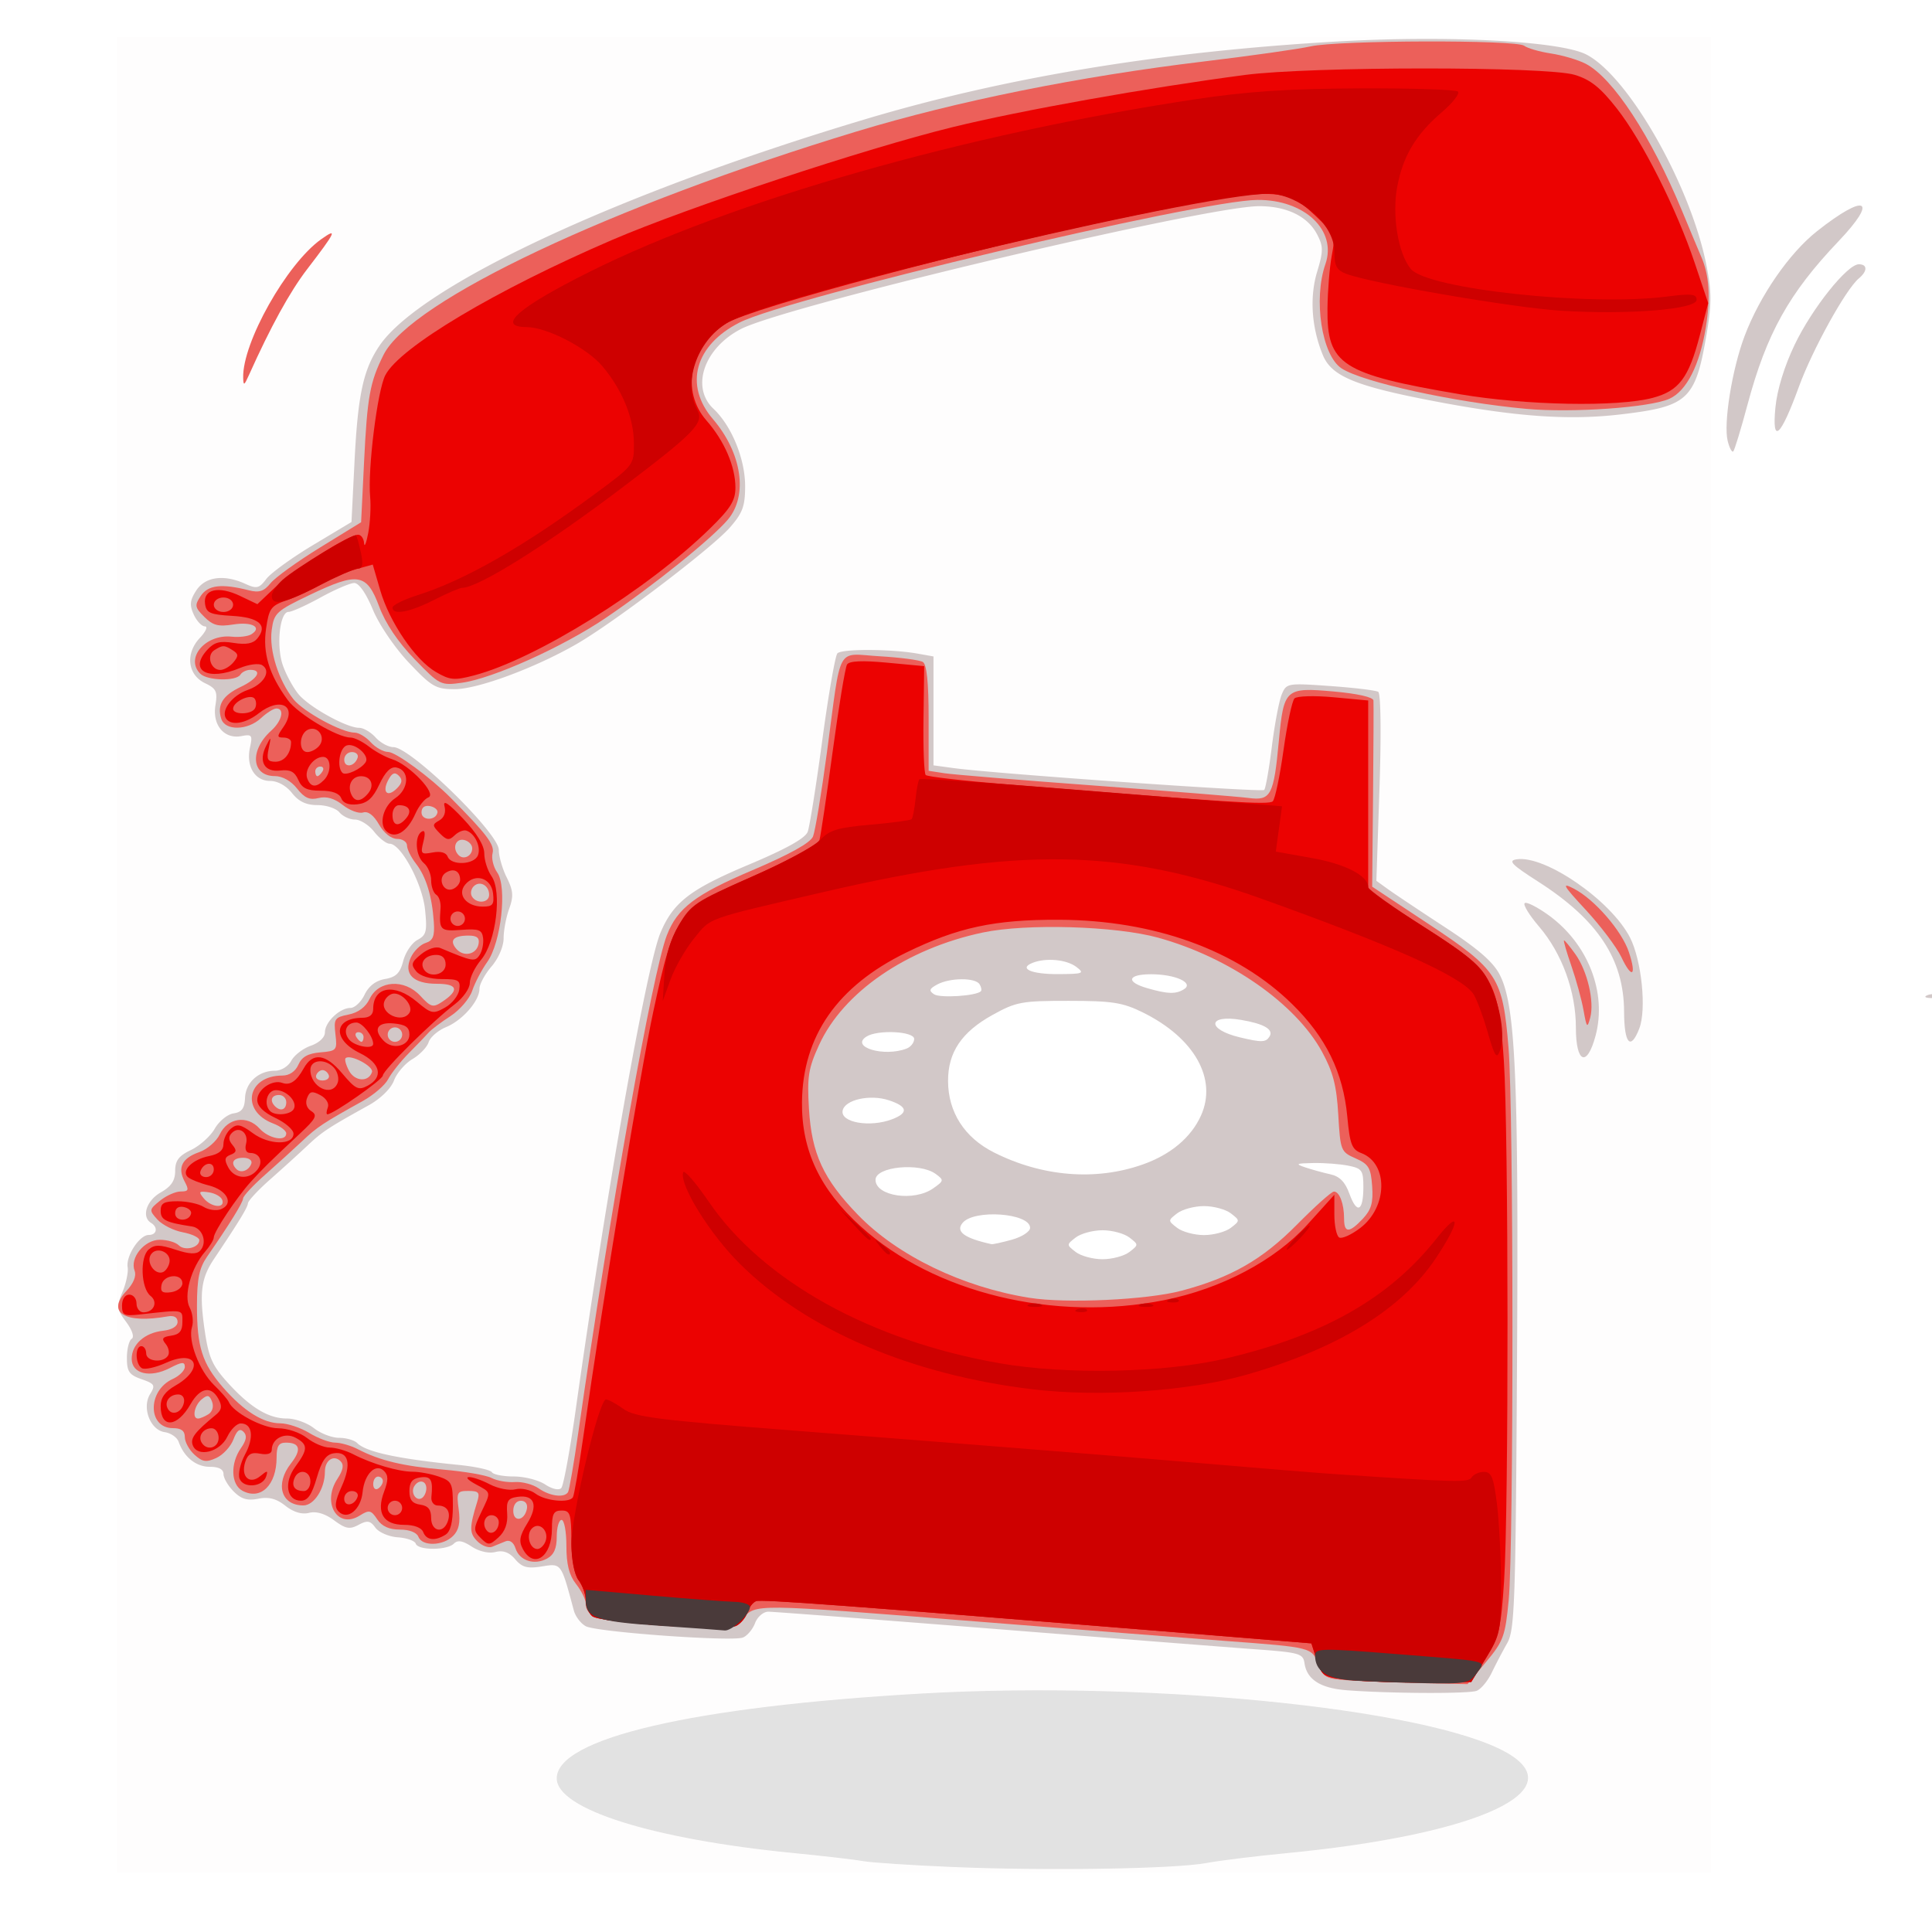 <svg xmlns="http://www.w3.org/2000/svg" viewBox="0 0 400 400"><defs><filter id="a" height="1.309" width="1.057" color-interpolation-filters="sRGB" y="-.154" x="-.028"><feGaussianBlur stdDeviation="2.381"/></filter></defs><path d="M24.268 197.71v-190h330v380h-330v-190z" fill="#fefdfd"/><path d="M278.78 349.94c-5.406-.416-8.22-2.23-8.701-5.61-.28-1.964-1.11-2.204-9.806-2.837-5.225-.38-29.714-2.292-54.42-4.25-24.705-1.957-45.753-3.558-46.774-3.558-1.03 0-2.255 1.05-2.754 2.363-.495 1.3-1.628 2.644-2.52 2.986-2.301.883-30.251-1.129-32.515-2.34-1.035-.554-2.153-2.02-2.484-3.258-2.657-9.923-2.548-9.772-6.6-9.124-3.033.485-4.101.199-5.541-1.483-1.24-1.449-2.489-1.907-4.095-1.504-1.374.345-3.366-.11-4.91-1.123-1.882-1.232-2.903-1.401-3.694-.61-1.414 1.414-7.417 1.42-7.887.009-.2-.597-1.87-1.189-3.713-1.317s-3.93-1.025-4.64-1.994c-1.07-1.464-1.663-1.563-3.49-.585-1.84.985-2.675.83-5.072-.942-1.863-1.378-3.676-1.919-5.173-1.543-1.5.376-3.215-.139-4.912-1.473-1.885-1.483-3.438-1.886-5.603-1.453-2.249.45-3.518.075-5.099-1.505-1.157-1.157-2.104-2.78-2.104-3.604 0-.982-.983-1.5-2.845-1.5-2.835 0-5.32-1.995-6.442-5.173-.325-.92-1.621-1.82-2.881-2-3.004-.43-4.774-5.088-3.008-7.916 1.113-1.782.925-2.103-1.79-3.05-2.562-.893-3.034-1.576-3.034-4.4 0-1.839.446-3.619.99-3.955.586-.362.117-1.796-1.144-3.502-1.95-2.637-2.017-3.176-.761-6.196.756-1.82 1.238-4.124 1.071-5.122-.39-2.335 2.452-6.686 4.367-6.686 1.68 0 1.98-1.572.477-2.5-2.028-1.254-.964-4.614 1.994-6.297 2.189-1.245 2.995-2.447 3-4.47.005-2.137.75-3.12 3.283-4.328 1.803-.86 4.01-2.84 4.907-4.402.896-1.562 2.647-2.99 3.89-3.172 1.707-.25 2.29-1.032 2.381-3.19.136-3.217 2.8-5.641 6.201-5.641 1.28 0 2.76-.91 3.387-2.08.612-1.143 2.427-2.537 4.035-3.097 1.726-.602 2.922-1.734 2.922-2.766 0-2.125 3.058-5.057 5.274-5.057.89 0 2.208-1.234 2.931-2.742.86-1.795 2.325-2.918 4.241-3.25 2.281-.396 3.112-1.22 3.763-3.735.46-1.775 1.784-3.734 2.943-4.355 1.846-.988 2.04-1.765 1.574-6.285-.556-5.385-4.991-13.633-7.33-13.633-.688 0-2.136-1.125-3.217-2.5s-2.86-2.5-3.95-2.5-2.544-.675-3.229-1.5c-.684-.825-2.732-1.5-4.55-1.5-2.334 0-3.882-.734-5.271-2.5-1.187-1.508-2.986-2.5-4.538-2.5-3.168 0-5.005-3.064-4.156-6.93.56-2.549.393-2.77-1.776-2.355-3.553.68-6.043-2.268-5.378-6.366.463-2.853.17-3.478-2.147-4.584-3.624-1.729-4.134-6.125-1.086-9.37 1.238-1.317 1.713-2.395 1.055-2.395-.658 0-1.7-1.107-2.316-2.46-.897-1.968-.789-2.964.544-5 1.865-2.845 5.737-3.355 10.164-1.337 2.329 1.06 2.838.94 4.316-1.019.921-1.221 5.267-4.374 9.657-7.007l7.982-4.786.624-12.446c.698-13.895 1.805-19.06 5.147-24.02C86.941 59.15 128 39.99 179.034 24.718c29.193-8.736 61.529-14.063 97.954-16.134 22.838-1.299 45.976-.089 51.423 2.69 8.706 4.44 21.579 27.003 24.879 43.607 1.076 5.415 1.094 8.067.093 13.993-2.354 13.939-3.769 15.277-17.905 16.93-10.754 1.258-21.818.465-38.702-2.775-16.256-3.119-21.111-5.143-22.911-9.553-2.33-5.709-2.752-11.933-1.167-17.2 1.294-4.298 1.295-5.236.008-7.725-1.94-3.75-6.272-5.865-12.015-5.865-11.079 0-97.915 20.587-107.3 25.438-7.623 3.941-10.41 12.062-5.67 16.515 3.742 3.515 6.55 10.376 6.55 16.002 0 4.158-.519 5.567-3.157 8.571-3.8 4.33-24.17 19.802-31.843 24.19-8.665 4.955-20.384 9.284-25.13 9.284-3.909 0-4.764-.494-9.48-5.482-2.939-3.108-6.174-7.871-7.471-11-1.407-3.394-2.89-5.51-3.853-5.5-.862.01-4 1.36-6.976 3s-5.955 2.982-6.622 2.982c-1.82 0-2.577 7.014-1.188 11.03.67 1.94 2.131 4.64 3.246 6 2.18 2.66 9.963 6.978 12.569 6.974.877-.002 2.41.897 3.405 1.997.995 1.1 2.652 2 3.682 2 3.553 0 21.818 17.806 21.818 21.27 0 1.333.74 3.909 1.647 5.725 1.346 2.7 1.438 3.88.5 6.475-.631 1.745-1.148 4.49-1.149 6.101 0 1.68-1.066 4.168-2.5 5.835-1.374 1.598-2.499 3.675-2.499 4.615 0 2.516-3.499 6.529-6.932 7.951-1.65.684-3.268 2.086-3.595 3.115-.327 1.03-1.837 2.606-3.356 3.503-1.519.898-3.239 2.896-3.822 4.44-.626 1.66-2.781 3.764-5.263 5.14-8.383 4.648-9.583 5.439-12.682 8.36-1.733 1.634-5.192 4.77-7.686 6.97-2.494 2.2-4.564 4.426-4.6 4.946-.057.847-1.83 3.754-7.049 11.554-2.611 3.904-3.02 6.904-1.962 14.371.831 5.858 1.55 7.557 4.663 11.027 4.713 5.253 8.546 7.602 12.401 7.602 1.688 0 4.212.9 5.61 2s3.743 2 5.208 2 3.15.485 3.743 1.078c1.863 1.863 8.394 3.269 21.088 4.538 3.447.345 6.51 1.023 6.81 1.506.298.483 2.332.878 4.519.878s5.108.742 6.492 1.649c1.463.959 2.865 1.272 3.35.75.457-.494 1.814-7.874 3.014-16.399 6.236-44.315 14.646-91.655 17.497-98.5 2.64-6.34 6.114-9.041 18.13-14.095 7.956-3.347 11.89-5.54 12.387-6.905.4-1.1 1.759-9.65 3.02-19 1.262-9.35 2.666-17.412 3.12-17.915.869-.963 11.115-.927 16.645.059l3.25.58v22.549l4.25.575c8.5 1.149 63.704 5.032 64.218 4.517.291-.29 1.003-4.317 1.58-8.947.58-4.63 1.5-9.496 2.047-10.814.977-2.35 1.168-2.384 10.038-1.755 4.974.353 9.45.894 9.948 1.202.525.324.634 8.641.259 19.843l-.646 19.283 2.403 1.732c1.322.953 6.657 4.513 11.856 7.912 6.883 4.5 9.959 7.182 11.314 9.865 3.23 6.394 3.883 21.029 3.55 79.514-.287 50.5-.48 56.086-2.031 58.8a115.988 115.988 0 00-3.213 6.13c-.824 1.72-2.227 3.408-3.118 3.75-1.661.637-18.038.562-26.948-.124zM408.27 310.71c0-.55-.45-1-1-1s-1 .45-1 1 .45 1 1 1 1-.45 1-1z" fill="#d2c8c8"/><path d="M233.83 259.21c1.921-1.485 1.921-1.515 0-3-1.068-.825-3.57-1.5-5.559-1.5s-4.491.675-5.559 1.5c-1.921 1.485-1.921 1.515 0 3 1.068.825 3.57 1.5 5.56 1.5s4.49-.675 5.558-1.5zM209.52 256.66c2.063-.573 3.75-1.674 3.75-2.447 0-3.06-11.587-3.909-13.98-1.024-1.493 1.8.355 3.16 5.98 4.402.275.06 2.188-.358 4.25-.931zM254.83 254.21c1.921-1.485 1.921-1.515 0-3-1.068-.825-3.57-1.5-5.559-1.5s-4.491.675-5.559 1.5c-1.921 1.485-1.921 1.515 0 3 1.068.825 3.57 1.5 5.56 1.5s4.49-.675 5.558-1.5zM282.27 245.78c0-3.474-.28-3.872-3.125-4.441-1.719-.344-4.981-.59-7.25-.546-3.58.068-3.795.189-1.625.912 1.375.459 3.709 1.1 5.186 1.425 1.907.419 3.048 1.59 3.932 4.034 1.55 4.288 2.882 3.648 2.882-1.384zM193.19 246.05c2.26-1.583 2.284-1.719.531-3-3.304-2.416-12.453-1.524-12.453 1.215 0 3.39 7.935 4.578 11.922 1.785zM236.57 241.1c5.807-2.049 10.034-5.595 12.082-10.137 3.419-7.582-1.348-16.058-11.989-21.32-4.235-2.094-6.312-2.421-15.395-2.428-9.743-.007-10.881.203-15.775 2.915-6.407 3.549-9.23 7.75-9.208 13.695.024 6.444 3.397 11.697 9.483 14.767 9.986 5.037 21.074 5.94 30.802 2.507zM184.7 231.73c3.46-1.316 3.228-2.652-.685-3.935-3.91-1.281-9.122-.11-9.557 2.148-.476 2.47 5.64 3.537 10.242 1.787zM187.69 217.1c.87-.334 1.582-1.234 1.582-2 0-1.59-7.551-1.963-9.878-.49-3.426 2.17 3.62 4.285 8.296 2.49zM262.84 214.6c.9-1.457-1.119-2.636-5.894-3.443-6.946-1.174-7.173 1.96-.262 3.612 4.537 1.085 5.396 1.061 6.156-.169z" fill="#fff"/><path d="M401 206.11c-.332-.332-1.195-.368-1.917-.079-.797.32-.56.556.604.604 1.055.044 1.645-.193 1.313-.525z" fill="#d2c8c8"/><path d="M203.08 205.23c.213-.213.091-.868-.271-1.454-.862-1.394-6.108-1.37-8.742.04-1.673.896-1.804 1.286-.685 2.036 1.24.83 8.726.35 9.698-.622zM245.15 204.8c2.084-1.32-1.824-3.092-6.82-3.092-4.88 0-5.327 1.578-.815 2.881 4.258 1.23 5.953 1.276 7.635.21zM222.83 200.18c-2.005-1.517-6.213-1.922-8.971-.863-3.075 1.18-.39 2.394 5.221 2.363 5.222-.03 5.531-.153 3.75-1.5z" fill="#fff"/><path d="M326.27 212.75c0-7.49-2.869-15.356-7.627-20.915-1.986-2.32-3.329-4.5-2.985-4.844.344-.345 2.535.746 4.87 2.423 8.252 5.932 12.224 16.08 9.807 25.059-1.779 6.604-4.065 5.635-4.065-1.723z" fill="#d2c8c8"/><path d="M336.25 209.46c-.038-10.861-5.429-19.016-17.81-26.944-5.518-3.534-6.279-4.328-4.411-4.608 5.885-.882 19.549 8.56 23.449 16.205 2.412 4.729 3.447 14.911 1.914 18.848-1.798 4.62-3.118 3.15-3.142-3.5zM357.7 91.3c-.906-3.611.907-14.869 3.5-21.733 3.151-8.34 9.243-17.156 15-21.706 10.102-7.985 12.817-6.701 4.437 2.098-10.26 10.774-14.895 19.101-18.84 33.846-1.35 5.042-2.674 9.386-2.943 9.655-.269.27-.788-.703-1.154-2.16zM367.58 84.36c.354-3.661 1.847-8.531 3.988-13 3.601-7.517 10.886-16.646 13.285-16.646 1.816 0 1.814 1.424-.003 2.932-2.683 2.227-9.594 14.713-12.394 22.393-3.83 10.506-5.627 12.1-4.876 4.321z" fill="#d2c8c8"/><path d="M197.27 1038.9c-8.525-.358-16.85-.902-18.5-1.21-1.65-.306-8.175-1.064-14.5-1.684-29.215-2.862-49-9.102-49-15.455 0-8.297 28.182-14.85 75.5-17.557 49.377-2.824 109.22 3.603 122.66 13.172 10.89 7.754-9.363 16.256-47.416 19.903-6.185.593-13.496 1.496-16.246 2.007-6.585 1.223-33.092 1.639-52.5.823z" opacity=".5" filter="url(#a)" fill="#8f8e8e" transform="translate(0 -652.36)"/><path d="M279.91 347.94c-5.447-.338-5.936-.573-6.984-3.35-1.334-3.536-1.252-3.515-19.16-4.848-7.7-.574-31.021-2.397-51.825-4.051-46.56-3.703-45.313-3.69-48.277-.492-1.918 2.07-3.006 2.432-6.115 2.04-2.08-.262-8.254-.735-13.72-1.05-9.932-.573-12.562-1.457-12.562-4.221 0-.809-.9-2.614-2-4.013-1.435-1.825-2-4.057-2-7.907 0-2.951-.45-5.366-1-5.366s-1 1.56-1 3.465c0 2.463-.59 3.78-2.038 4.556-2.645 1.416-5.69.412-6.501-2.144-.39-1.229-1.194-1.797-2.051-1.449l-2.781 1.13c-.754.307-2.143-.214-3.086-1.158-1.65-1.649-1.65-2.847-.007-8.15.596-1.922.33-2.25-1.824-2.25-2.345 0-2.486.268-2.01 3.821.37 2.761.047 4.287-1.166 5.5-2.085 2.085-6.402 2.193-7.175.18-.349-.91-1.861-1.5-3.846-1.5-2.231 0-3.722-.68-4.69-2.136-1.269-1.912-1.649-1.992-3.625-.758-4.565 2.851-7.881-2.611-4.613-7.599 1.206-1.841 1.397-2.923.648-3.672-1.412-1.412-3.235-.186-3.235 2.176 0 3.495-2.23 6.988-4.46 6.988-4.621 0-5.92-4.43-2.554-8.71 2.219-2.82 1.86-4.29-1.045-4.29-1.5 0-1.941.698-1.941 3.066 0 5.729-3.28 8.926-7.073 6.896-2.385-1.277-2.54-5.642-.312-8.823 1.156-1.65 1.309-2.614.538-3.386-.772-.771-1.369-.317-2.096 1.597-.56 1.471-2.15 3.19-3.533 3.821-2.087.951-2.858.837-4.52-.667-1.102-.997-2.004-2.644-2.004-3.659 0-1.294-.736-1.845-2.465-1.845-5.257 0-5.3-7.783-.055-10.173 1.386-.631 2.52-1.762 2.52-2.513 0-1.102-.6-1.055-3.108.242-4.104 2.122-7.892 1.2-7.892-1.92 0-2.982 2.684-5.378 6.5-5.802 1.851-.206 3-.908 3-1.834 0-.952-.731-1.37-2-1.145-8.946 1.59-12.805-.773-8.59-5.26 1.479-1.574 2.103-3.117 1.694-4.185-1.026-2.672 2.018-6.41 5.219-6.41 1.527 0 3.286.51 3.91 1.133 1.249 1.25 4.267.502 4.267-1.056 0-.543-1.546-1.276-3.435-1.63-1.889-.355-4.248-1.543-5.241-2.641-1.751-1.935-1.734-2.056.545-3.901 1.294-1.048 3.218-1.905 4.277-1.905 1.638 0 1.759-.309.812-2.078-1.525-2.85-.543-4.822 3.02-6.064 1.651-.576 3.573-2.242 4.27-3.703 1.63-3.417 5.67-4.008 8.209-1.202 1.93 2.134 5.543 2.8 5.543 1.022 0-.563-1.229-1.491-2.73-2.062-6.8-2.585-5.375-9.913 1.927-9.913 1.456 0 2.698-.843 3.316-2.25.71-1.617 1.983-2.334 4.53-2.548 3.408-.287 3.528-.43 3.14-3.753-.372-3.187-.161-3.503 2.713-4.078 2.016-.403 3.557-1.55 4.366-3.247 1.841-3.86 7.196-4.187 10.485-.64 2.203 2.376 2.648 2.497 4.543 1.24 3.604-2.394 3.217-3.724-1.085-3.724-4.952 0-6.97-2.028-5.414-5.443.598-1.31 1.97-2.664 3.05-3.007 1.557-.494 1.912-1.394 1.71-4.337-.367-5.366-1.594-9.374-3.704-12.098-1.016-1.311-1.848-2.999-1.848-3.75 0-.75-.92-1.365-2.046-1.365-1.224 0-2.731-1.199-3.75-2.984-1.101-1.928-2.267-2.806-3.297-2.482-.876.276-2.765-.421-4.198-1.548-1.757-1.382-3.394-1.852-5.025-1.442-1.84.461-2.906-.01-4.446-1.968-1.238-1.574-3.025-2.576-4.596-2.576-4.855 0-5.285-5.334-.76-9.405 2.232-2.007 2.838-4.595 1.077-4.595-.573 0-2.008.9-3.19 2-2.762 2.574-7.426 2.654-8.224.141-.91-2.867.29-4.835 4.033-6.61 3.506-1.665 4.554-3.53 1.981-3.53-.792 0-1.719.45-2.059 1-.863 1.396-6.847 1.251-8.3-.2-3.201-3.202 1.067-8.238 6.499-7.668 1.541.161 3.372-.058 4.068-.489 2.344-1.448.144-2.653-3.717-2.036-3.11.497-4.24.202-6.013-1.57-1.98-1.98-2.047-2.388-.723-4.361 1.508-2.248 4.336-2.574 9.932-1.146 2.139.546 3.134.223 4.5-1.462.965-1.19 5.58-4.517 10.254-7.393l8.5-5.23.611-12.474c.665-13.559 1.209-16.547 4.042-22.204 5.609-11.198 47.272-30.87 97.878-46.214 20.797-6.305 46.07-11.402 71.97-14.513 9.624-1.156 19.565-2.561 22.09-3.123 5.762-1.282 42.618-1.386 44.222-.125.653.513 3.147 1.233 5.542 1.599 2.395.365 5.622 1.32 7.17 2.12 5.656 2.925 13.55 14.977 19.971 30.488 1.708 4.125 3.496 8.4 3.974 9.5 1.646 3.793 1.943 8.35.947 14.536-1.267 7.864-3.984 13.218-7.53 14.833-4.005 1.825-20.148 2.964-29.686 2.094-14.87-1.356-33.845-5.517-38.214-8.38-4.083-2.675-5.88-14.289-3.338-21.58 2.437-6.991-4.32-13.368-14.085-13.295-12.007.09-96.922 20.192-107.19 25.374-9.272 4.681-11.563 12.96-5.537 20.001 6.006 7.016 7.313 15.8 3.097 20.81-3.279 3.896-15.527 13.754-25.32 20.377-8.874 6.002-23.36 12.527-29.76 13.404-4.382.6-4.564.51-9.784-4.88-3.442-3.554-6.027-7.396-7.327-10.892-2.557-6.879-4.386-7.191-14.312-2.446-7.01 3.352-7.462 3.768-7.942 7.3-.566 4.17 1.412 10.46 4.509 14.337 2.071 2.593 9.979 6.907 12.66 6.907.842 0 2.345.9 3.34 2 .996 1.1 2.613 2 3.594 2 1.575 0 8.7 5.218 12.906 9.451 7.497 7.546 9.177 9.765 8.72 11.513-.274 1.049.161 2.848.967 4 2.085 2.976.8 14.484-2.067 18.52-1.166 1.64-2.57 4.325-3.12 5.965s-2.575 3.999-4.5 5.243-3.95 2.77-4.5 3.392c-.55.621-2.401 2.544-4.114 4.273-1.714 1.728-3.641 4.153-4.284 5.39-.643 1.235-2.992 3.26-5.22 4.5-8.273 4.599-9.45 5.377-12.533 8.282-1.733 1.634-5.191 4.77-7.686 6.97-2.494 2.2-4.563 4.426-4.599 4.947-.06.895-2.825 5.367-7.453 12.054-1.612 2.33-2.08 4.564-2.094 10-.021 8.664 1.08 12.134 5.43 17.109 4.25 4.859 8.297 7.39 11.827 7.394 1.499.002 4.199.902 6 2 1.8 1.098 4.206 1.997 5.346 1.997 1.139 0 3.266.617 4.725 1.372 4.572 2.364 9.381 3.512 17.654 4.215 4.4.374 8.9 1.152 10 1.729 1.1.577 3.262.958 4.803.847s3.779.48 4.972 1.317c2.317 1.622 5.31 2.002 6.07.77.255-.413 1.205-5.925 2.112-12.25 6.628-46.234 15.385-95.405 18.355-103.06 2.18-5.619 5.84-8.4 17.693-13.444 7.773-3.308 12.022-5.676 12.562-7 .448-1.1 1.751-8.975 2.895-17.5 3.039-22.65 1.762-20.33 10.9-19.802 4.268.247 8.295.78 8.95 1.185.801.496 1.19 4.287 1.19 11.63v10.897l3.25.502c1.787.277 15.85 1.432 31.25 2.567s29.695 2.287 31.768 2.558c4.592.6 5.184-.518 6.24-11.79 1.016-10.842 1.349-11.144 11.315-10.262 4.958.439 8.214 1.175 8.272 1.87.052.63.014 9.56-.085 19.845l-.18 18.699 11.783 7.8c14.28 9.455 15.239 10.946 16.45 25.572 1.06 12.778 1.085 103.36.033 114.35-.713 7.44-1.1 8.504-4.65 12.75l-3.87 4.631-9.039-.189c-4.971-.104-11.674-.353-14.895-.553zm-170.82-35.56c.191-.987-.319-1.667-1.25-1.667-.928 0-1.573.855-1.573 2.083 0 2.437 2.337 2.093 2.823-.416zm-20.822-4.23c0-1.65-1.58-1.929-2.5-.441-.815 1.32.38 3.192 1.57 2.457.511-.316.93-1.223.93-2.016zm-9-1.5c0-.518-.45-.941-1-.941s-1 .702-1 1.559.45 1.28 1 .941 1-1.042 1-1.559zm-36.104-13.855c.817-.517 1.123-1.594.738-2.597-.534-1.393-.936-1.483-2.146-.479-1.545 1.283-2.05 4.002-.738 3.975.413-.008 1.378-.413 2.146-.899zm201.44-25.56c10.272-2.73 16.754-6.44 23.928-13.699 3.716-3.76 7.155-6.835 7.643-6.835 1.15 0 2.1 2.526 2.1 5.582 0 3.048 1.05 3.058 3.89.036 1.753-1.866 2.17-3.327 1.924-6.75-.273-3.802-.719-4.547-3.442-5.746-3.046-1.342-3.141-1.583-3.573-9.039-.348-6.013-1.067-8.806-3.345-12.99-5.442-9.999-19.204-19.588-33.954-23.658-8.81-2.43-27.306-2.974-36.309-1.066-15.783 3.344-28.878 12.338-33.883 23.269-2.223 4.855-2.494 6.567-2.097 13.22.558 9.332 2.967 14.549 10.14 21.962 8.173 8.444 21.68 14.978 35.517 17.179 7.616 1.211 24.316.434 31.458-1.464zm-198.58-18.78c-.226-.688-1.48-1.406-2.785-1.596-2.073-.302-2.206-.143-1.05 1.25 1.566 1.887 4.428 2.145 3.835.346zm6.016-7.563c.22-.663-.524-1.187-1.688-1.187-2.077 0-2.7 1.05-1.395 2.354.926.927 2.596.295 3.083-1.167zm7.229-12.688c0-.825-.675-1.5-1.5-1.5-1.562 0-1.984 1.183-.833 2.334 1.15 1.15 2.333.728 2.333-.834zm8.808-5.575c-.197-.59-.786-1.075-1.308-1.075s-1.111.484-1.308 1.075c-.197.592.391 1.075 1.308 1.075s1.505-.483 1.308-1.075zm8.94-.668c.397-1.19-4.551-3.787-5.468-2.87-.243.243.075 1.408.706 2.588 1.203 2.247 4.052 2.415 4.762.282zm-1.748-7.257c0-.55-.477-1-1.059-1s-.78.45-.441 1 .817 1 1.059 1c.243 0 .441-.45.441-1zm8-.5c0-.825-.675-1.5-1.5-1.5s-1.5.675-1.5 1.5.675 1.5 1.5 1.5 1.5-.675 1.5-1.5zm15.812-18.76c.243-1.263-.324-1.74-2.072-1.74-3.102 0-4.017.962-2.573 2.702 1.502 1.81 4.22 1.247 4.645-.963zm2.188-10.18c0-1.956-1.938-3.021-3.2-1.76-.564.565-.723 1.515-.354 2.113.98 1.586 3.554 1.33 3.554-.354zm-3.5-9.63c0-.77-.787-1.554-1.75-1.74-1.723-.331-2.436 1.79-1.062 3.165 1.048 1.048 2.812.155 2.812-1.424zm-7.197-7.416c.108-.542-.59-1.138-1.553-1.323-1.094-.211-1.75.28-1.75 1.31 0 1.74 2.956 1.751 3.303.013zm-8.003-7.614c-.82-.82-1.395-.591-2.172.862-1.367 2.555-.191 3.73 1.77 1.77 1.115-1.116 1.221-1.812.402-2.632zm-15.8-.9c.34-.55.141-1-.441-1s-1.059.45-1.059 1 .198 1 .441 1 .72-.45 1.059-1zm7.27-2.812c.219-.653-.316-1.188-1.187-1.188-.87 0-1.583.713-1.583 1.584 0 1.766 2.153 1.458 2.77-.396zm253.82 52.31c-.388-2.2-1.528-6.363-2.532-9.25s-1.683-5.25-1.509-5.25c.174 0 1.23 1.282 2.346 2.85 2.496 3.505 3.967 9.801 3.071 13.15-.602 2.254-.737 2.107-1.375-1.5zm7.82-11.054c-.97-2.044-4.272-6.425-7.336-9.736-4.764-5.146-5.126-5.788-2.497-4.429 4.286 2.215 9.95 8.75 11.404 13.156 1.642 4.976.622 5.631-1.571 1.01zM50.348 78.198c-.193-7.234 9.013-23.584 16.132-28.653 3.501-2.493 3.08-1.592-2.896 6.2-3.588 4.68-7.555 11.9-12.063 21.953-.967 2.158-1.128 2.227-1.174.5z" fill="#ec605a"/><path d="M279.77 347.84c-5.79-.578-6.04-.72-7.128-4.098l-1.129-3.5-27.372-2.232c-68.723-5.604-86.455-6.924-87.583-6.519-.667.24-1.484 1.294-1.818 2.344-.333 1.05-1.362 2.297-2.288 2.77-2.25 1.154-28.134-.579-29.844-1.997-.736-.611-1.339-2.095-1.339-3.298s-.66-3.06-1.468-4.127c-.917-1.213-1.48-4.288-1.5-8.191-.028-5.573-.248-6.25-2.032-6.25-1.649 0-2 .666-2 3.8 0 5.788-3.76 8.386-6.021 4.16-.865-1.616-.675-2.715.91-5.28 2.328-3.767 1.512-6.015-2.002-5.517-1.994.282-2.348.849-2.152 3.446.156 2.066-.441 3.72-1.781 4.933-1.88 1.7-2.128 1.712-3.68.16s-1.548-1.903.032-5.217c2.135-4.477 2.193-4.151-1.056-5.914-3.697-2.005-.972-1.996 2.908.01 1.682.87 4.062 1.329 5.288 1.02 1.234-.309 3.085.088 4.143.888 2.027 1.534 6.979 2.02 7.756.76.255-.412 1.204-5.925 2.11-12.25 4.286-29.953 11.85-75.885 14.561-88.435 4.375-20.246 4.908-20.961 20.911-28.033 7.662-3.386 13.198-6.423 13.472-7.39.256-.903 1.49-9.193 2.743-18.423 1.253-9.23 2.583-17.274 2.957-17.878.46-.746 3.128-.868 8.328-.38l7.65.716-.149 10.966c-.083 6.032.124 11.24.46 11.575.334.335 7.697 1.188 16.36 1.896 46.898 3.83 54.71 4.328 55.5 3.538.473-.474 1.474-5.255 2.224-10.625.75-5.37 1.771-10.171 2.27-10.67.5-.501 4.116-.608 8.082-.24l7.176.668v39.528l11.517 7.342c14.453 9.213 15.432 10.85 16.57 27.72.983 14.564 1.02 92.835.052 107.67-.646 9.882-1.043 11.57-3.762 16l-3.04 4.953-9.42.098c-5.18.054-12.117-.17-15.417-.5zm-166.84-28.7c.833-2.172-1.282-4.214-2.797-2.7-1.28 1.28-.487 4.267 1.133 4.267.584 0 1.333-.705 1.664-1.567zm-9.664-3.992c0-.792-.675-1.44-1.5-1.44-1.506 0-2.056 2.11-.86 3.305.933.934 2.36-.194 2.36-1.865zm137.79-45.973c11.797-2.345 22.9-8.209 29.635-15.65l5.572-6.159v4.112c0 2.26.448 4.388.995 4.725.546.338 2.516-.546 4.376-1.965 5.698-4.346 5.827-13.365.22-15.496-1.966-.747-2.373-1.804-2.91-7.55-.858-9.187-4.428-16.468-11.439-23.325-11.414-11.164-28.547-17.358-48.242-17.44-13.368-.055-20.983 1.582-31.678 6.81-14.234 6.958-21.4 17.253-21.543 30.943-.104 10.015 3.719 18.096 12.183 25.756 15.227 13.78 39.975 19.783 62.83 15.24zm-153.43 48.03c-.354-.921-1.871-1.5-3.934-1.5-4.325 0-5.831-2.47-4.177-6.852.9-2.385.901-3.396.006-4.292-1.724-1.723-4.07.58-4.449 4.368-.363 3.625-3.114 5.87-4.947 4.037-.926-.926-.79-2.09.6-5.174 2.105-4.669 1.478-7.365-1.607-6.907-1.61.24-2.503 1.519-3.534 5.07-1.022 3.519-1.873 4.75-3.283 4.75-2.977 0-3.585-3.767-1.14-7.074 2.629-3.556 2.636-4.57.04-5.96-2.248-1.203-4.937.169-4.937 2.518 0 .769-.911 1.065-2.401.78-1.819-.348-2.571.074-3.1 1.739-.957 3.016.897 4.741 3.122 2.905 1.477-1.22 1.64-1.208 1.214.092-.714 2.18-4.706 2.5-5.496.44-.36-.936.15-3.193 1.132-5.016 1.913-3.551 1.517-6.424-.885-6.424-.812 0-2.067 1.238-2.788 2.75-1.525 3.196-6.161 4.352-7.147 1.781-.561-1.462.388-2.717 4.787-6.33 1.21-.992 1.336-1.756.537-3.25-1.507-2.814-3.81-2.402-5.771 1.033-2.79 4.886-6.204 5.112-6.204.41 0-1.713.929-3.017 2.985-4.19 6.179-3.528 4.561-7.656-1.865-4.758-2.17.979-4.435 1.477-5.033 1.108-1.365-.844-1.435-4.554-.087-4.554.55 0 1 .675 1 1.5 0 1.697 3.54 2.054 4.527.456.355-.574.13-1.664-.499-2.423-.91-1.097-.672-1.446 1.164-1.706 1.708-.242 2.308-.977 2.308-2.827 0-2.67.441-2.59-8.75-1.567-3.35.373-3.75.176-3.75-1.841 0-1.341.61-2.259 1.5-2.259.825 0 1.5.825 1.5 1.834s.649 1.833 1.441 1.833c2.146 0 3.068-2.145 1.462-3.402-1.996-1.563-2.24-8.073-.36-9.633 1.228-1.02 2.294-1.01 5.52.055 2.825.933 4.31 1.008 5.061.256 1.613-1.613.61-4.714-1.635-5.054-5.44-.821-6.489-1.345-6.489-3.241 0-1.599.678-1.981 3.514-1.981 1.932 0 4.348.52 5.367 1.158 1.02.636 2.622.863 3.56.503 2.792-1.072 1.361-3.957-2.442-4.926-1.924-.49-3.907-1.288-4.406-1.771-1.363-1.32 1.012-3.635 4.43-4.319 2.051-.41 2.977-1.187 2.977-2.498 0-1.046.694-2.478 1.542-3.182 1.28-1.062 2.052-.902 4.544.94 3.351 2.478 8.414 2.54 8.414.103 0-.821-1.687-2.287-3.75-3.258-2.454-1.156-3.75-2.442-3.75-3.723 0-2.166 3.115-4.292 5.178-3.534 1.6.588 2.953-.326 4.43-2.993 1.878-3.394 4.547-3.058 7.955 1.002 2.766 3.294 3.385 3.596 5.285 2.58 3.348-1.793 2.668-4.665-1.598-6.75-5.759-2.814-5.454-7.276.5-7.317 1.495-.01 2.25-.62 2.25-1.815 0-4.662 4.42-5.4 9.042-1.512 2.987 2.513 3.367 2.593 5.827 1.217 1.447-.81 2.775-2.47 2.95-3.689.285-1.968-.122-2.216-3.627-2.216-2.413 0-4.468-.628-5.287-1.615-1.15-1.385-1.002-1.888 1.042-3.543 1.39-1.125 3.044-1.652 3.968-1.263 6.72 2.827 7.168 2.904 8.136 1.407.528-.817.846-2.386.705-3.486-.218-1.705-.882-1.953-4.506-1.683-4.4.33-4.658.06-4.301-4.472.093-1.185-.307-2.449-.89-2.809-.582-.36-1.059-1.697-1.059-2.973s-.675-2.878-1.5-3.563c-1.716-1.425-2.008-5.568-.46-6.525.681-.42.804.3.356 2.085-.633 2.52-.486 2.69 1.91 2.232 1.635-.312 2.786.004 3.113.856.734 1.912 5.512 1.696 6.272-.284.668-1.741-.634-4.512-2.396-5.1-.584-.194-1.677.245-2.429.977-1.139 1.11-1.651 1.039-3.084-.424-1.571-1.604-1.58-1.83-.1-2.659 1.015-.568 1.417-1.672 1.08-2.965-.365-1.393.88-.557 3.85 2.587 2.836 3.003 4.388 5.553 4.388 7.21 0 1.411.673 3.525 1.494 4.698 2.237 3.193.94 13.643-2.147 17.312-1.29 1.534-2.347 3.702-2.347 4.818 0 1.116-1.373 3.076-3.052 4.356-4.743 3.615-14.948 13.716-14.948 14.795 0 .843-10.282 8.03-11.488 8.03-.247 0-.203-.64.097-1.423.314-.817-.345-1.9-1.546-2.543-1.713-.917-2.213-.807-2.756.61-.408 1.062-.064 2.107.89 2.708 1.31.827.953 1.54-2.283 4.564-6.314 5.901-7.907 7.465-10.278 10.084-2.884 3.188-7.636 10.337-7.636 11.49 0 .484-.808 1.81-1.795 2.945-2.899 3.334-4.505 9.136-3.202 11.57.61 1.138.828 2.951.487 4.028-.89 2.8 1.48 9.032 4.573 12.026 1.454 1.408 2.822 2.983 3.04 3.5.92 2.179 7.049 5.44 10.222 5.44 1.891 0 4.536.89 5.948 2 1.398 1.1 3.527 2 4.73 2s3.383.619 4.843 1.373c3.848 1.99 9.412 3.628 12.326 3.628 1.391 0 3.834.455 5.429 1.01 2.68.935 2.899 1.391 2.899 6.037 0 3.379-.492 5.336-1.5 5.974-2.194 1.387-3.983 1.186-4.639-.521zm5.034-2.09c.768-2-.067-3.41-2.018-3.41-.833 0-1.424-.78-1.326-1.75.367-3.605-.074-4.386-2.302-4.07-1.648.235-2.25.989-2.25 2.82s.602 2.586 2.25 2.82c1.629.231 2.25.99 2.25 2.75 0 2.735 2.438 3.338 3.396.84zm-9.396-2.91c0-.825-.675-1.5-1.5-1.5s-1.5.675-1.5 1.5.675 1.5 1.5 1.5 1.5-.675 1.5-1.5zm-9.23-2.312c.219-.653-.316-1.188-1.187-1.188-.87 0-1.583.713-1.583 1.584 0 1.765 2.153 1.458 2.77-.396zm-9.77-3.188c0-2.274-2.508-2.725-3.324-.598-.628 1.636.11 2.598 1.99 2.598.734 0 1.334-.9 1.334-2zm-19-9c0-1.1-.648-2-1.44-2-1.768 0-2.897 1.646-2.06 3 1.088 1.76 3.5 1.07 3.5-1zm-7.177-7.333c.187-.964-.314-1.667-1.19-1.667-1.858 0-2.98 1.63-2.1 3.053.904 1.464 2.9.623 3.29-1.386zm-.323-24.667c0-2.168-3.901-1.87-4.325.332-.274 1.42.172 1.756 1.986 1.5 1.286-.183 2.34-1.007 2.34-1.832zm-2.676-4.336c.412-2.125-2.737-3.422-3.868-1.593-.973 1.575.782 4.183 2.444 3.63.605-.202 1.246-1.118 1.424-2.037zm4.478-10.15c.108-.542-.59-1.138-1.553-1.323-1.094-.21-1.75.28-1.75 1.31 0 1.74 2.955 1.752 3.303.013zm4.697-9.097c0-1.766-2.153-1.458-2.77.396-.218.653.316 1.188 1.187 1.188.87 0 1.583-.713 1.583-1.584zm8.964.128c1.364-1.645.598-3.544-1.43-3.544-.827 0-1.156-.727-.853-1.887.587-2.245-1.404-3.79-2.926-2.268-.76.76-.728 1.483.113 2.496.932 1.123.85 1.553-.385 2.027-1.239.475-1.342 1.026-.49 2.617 1.26 2.357 4.246 2.637 5.97.559zm7.563-12.588c.904-1.462-1.397-3.957-3.65-3.957-1.836 0-2.646 2.898-1.21 4.334 1.03 1.03 4.14.788 4.86-.378zm9.116-5.47c.32-.831.025-2.181-.653-3-1.744-2.1-4.99-1.896-4.99.313 0 3.6 4.476 5.731 5.643 2.688zm7.357-8.052c0-1.574-2.243-4.435-3.476-4.435-2.08 0-2.868 1.88-1.488 3.544 1.155 1.39 4.964 2.074 4.964.89zm7.5-1.935c0-1.525-.771-2.074-3.25-2.313-3.453-.333-4.356 1.307-2.012 3.652 1.871 1.87 5.262 1.008 5.262-1.339zm.027-4.543c.813-1.316-1.31-3.957-3.18-3.957-.776 0-1.686.72-2.024 1.601-.98 2.552 3.758 4.696 5.204 2.356zm7.473-9.957c0-1.313-.667-2-1.94-2-2.199 0-3.483 1.506-2.56 3 1.153 1.865 4.5 1.121 4.5-1zm4-9.5c0-.825-.675-1.5-1.5-1.5s-1.5.675-1.5 1.5.675 1.5 1.5 1.5 1.5-.675 1.5-1.5zm5.816-5.25c-.369-3.209-3.735-4.257-5.776-1.798-1.719 2.071.268 4.548 3.649 4.548 2.076 0 2.396-.414 2.127-2.75zm-6.816-2.798c0-1.824-1.32-2.49-2.943-1.487-1.821 1.126-.568 4.168 1.405 3.411.846-.324 1.538-1.19 1.538-1.924zM79.93 172.038c-1.54-1.54-.517-5.201 1.895-6.781 2.902-1.902 3.042-5.821.227-6.358-1.16-.22-2.287.903-3.502 3.49-1.345 2.867-2.475 3.895-4.544 4.133-1.796.207-2.963-.228-3.355-1.25-.395-1.027-1.86-1.567-4.258-1.567-2.832 0-3.878-.507-4.643-2.25-.743-1.695-1.666-2.17-3.74-1.928-3.275.383-4.543-1.858-2.901-5.127 1.018-2.03 1.057-1.987.52.555-.483 2.278-.239 2.75 1.419 2.75 1.828 0 3.215-1.762 3.215-4.082 0-.505-.7-.918-1.556-.918-1.386 0-1.394-.233-.076-2.115 3.08-4.397-.556-6.455-5.095-2.885-2.73 2.147-5.779 2.608-6.76 1.02-1.04-1.682 1.312-4.763 4.48-5.867 3.375-1.177 4.989-3.928 3.018-5.147-.705-.435-2.78-.165-4.614.601-6.61 2.762-10.648.538-6.781-3.734 1.469-1.624 2.62-1.931 5.504-1.47 2.567.41 4.01.145 4.875-.897 2.26-2.724.432-4.38-5.193-4.702-4.56-.262-5.345-.607-5.61-2.468-.434-3.045 2.782-3.793 7.215-1.679l3.618 1.725 3.738-3.542c3.9-3.697 15.182-10.84 17.119-10.84.615 0 1.17.787 1.234 1.75s.448.029.855-2.075c.406-2.104.588-5.479.403-7.5-.529-5.769 1.496-22.022 3.139-25.198 3-5.801 22.893-17.663 46.988-28.02 15.83-6.803 52.349-18.898 70.5-23.35 14.17-3.474 40.485-8.17 60.5-10.796 13.6-1.784 62.399-1.797 68.27-.018 3.268.99 5.307 2.615 8.692 6.928 5.332 6.794 12.376 20.764 16.164 32.057l2.777 8.28-1.751 6.72c-2.288 8.782-4.302 11.445-9.745 12.89-7.263 1.928-26.247 1.57-39.921-.752-24.52-4.165-27.542-6.12-27.408-17.738.042-3.674.44-8.603.885-10.955.779-4.122.66-4.417-3.3-8.185-6.518-6.2-8.546-6.18-40.354.406-30.437 6.301-76.5 18.583-81.66 21.773-7.582 4.685-9.505 14.029-4.146 20.133 3.708 4.222 5.997 9.529 5.997 13.9 0 2.682-1.004 4.3-5.25 8.452-12.974 12.69-36.073 27.074-48.865 30.429-4.09 1.073-4.988.992-7.902-.711-4.297-2.511-9.604-10.309-11.534-16.947l-1.537-5.288-3.499.965c-1.924.532-5.089 1.905-7.033 3.052s-5.188 2.653-7.208 3.347c-3.349 1.15-3.732 1.67-4.348 5.912-.733 5.05.622 9.504 4.495 14.774 2.143 2.916 10.268 7.764 13.012 7.764.77 0 2.472.838 3.784 1.862 1.311 1.024 3.463 2.2 4.782 2.614 3.592 1.127 9.384 7.202 7.54 7.909-.8.307-2.004 1.809-2.676 3.337-1.704 3.878-4.294 5.412-6.095 3.611zm4.202-2.675c1.224-1.474.54-2.658-1.535-2.658-.734 0-1.334.9-1.334 2 0 2.307 1.26 2.596 2.87.658zm-7.905-5.114c1.374-1.656.595-3.544-1.464-3.544-1.799 0-2.823 1.714-2.12 3.548.71 1.851 2.046 1.85 3.584-.004zm-9.164-2.744c1.635-1.635 1.518-4.8-.177-4.8-1.975 0-3.948 2.71-3.266 4.487.7 1.824 1.83 1.927 3.444.313zm8.654-3.725c.848-1.371-2.294-4.074-3.982-3.426-1.465.562-2.042 4.447-.84 5.65.7.7 3.938-.794 4.822-2.224zm-9.633-3.359c1.426-1.718-.181-4.175-2.22-3.393-1.955.75-2.142 4.677-.223 4.677.758 0 1.857-.578 2.443-1.284zm-13.32-7.716c.34-.55.339-1.451-.002-2.003-.732-1.183-4.499.524-4.499 2.038 0 1.275 3.709 1.246 4.5-.035zm-4.437-9.576c1.084-1.307 1.062-1.732-.128-2.485-1.777-1.124-2.09-1.126-3.831-.025-1.672 1.06-.752 4.086 1.242 4.086.775 0 1.998-.71 2.717-1.576zm-.063-11.924c0-.834-.89-1.5-2-1.5s-2 .666-2 1.5.889 1.5 2 1.5 2-.667 2-1.5z" fill="#ec0201"/><path d="M279.77 347.84c-5.79-.578-6.04-.72-7.128-4.098l-1.129-3.5-27.372-2.232c-68.723-5.604-86.455-6.924-87.583-6.519-.667.24-1.484 1.294-1.818 2.344-.333 1.05-1.362 2.297-2.288 2.77-2.25 1.154-28.134-.579-29.844-1.997-.736-.611-1.339-2.095-1.339-3.298s-.66-3.06-1.468-4.127c-.864-1.143-1.482-4.204-1.503-7.441-.038-5.954 5.702-30 7.161-30 .49 0 2.11.88 3.6 1.954 2.348 1.694 7.053 2.293 35.21 4.486 45.44 3.54 67.725 5.328 88 7.066 9.626.824 20.2 1.682 23.5 1.905 26.013 1.76 28.243 1.815 28.919.722.385-.623 1.538-1.134 2.562-1.134 1.549 0 2 1.132 2.69 6.75.457 3.713.83 11.25.83 16.75 0 9.422-.178 10.29-3.082 15l-3.081 5-9.419.098c-5.18.054-12.118-.17-15.418-.5zm-66-60.204c-25.165-3.015-46.732-12.253-60.544-25.933-6.278-6.217-12.626-16.453-11.779-18.992.204-.613 2.595 2.14 5.312 6.117 11.179 16.362 33.534 28.77 60.22 33.422 13.884 2.421 34.2 1.99 46.835-.996 20.353-4.809 33.857-12.5 43.628-24.852 5.043-6.374 4.922-3.525-.174 4.107-7.051 10.559-20.118 18.614-39.05 24.07-12.002 3.461-30.476 4.731-44.447 3.057zm9.312-16.577c.722-.289 1.585-.253 1.917.079.332.332-.258.569-1.312.525-1.165-.048-1.402-.285-.604-.604zm-10.062-.98c.688-.277 1.813-.277 2.5 0s.125.505-1.25.505-1.937-.227-1.25-.504zm23 0c.688-.277 1.813-.277 2.5 0s.125.505-1.25.505-1.937-.227-1.25-.504zm6.063-1.02c.722-.289 1.584-.253 1.917.079.332.332-.259.569-1.313.525-1.165-.048-1.402-.285-.604-.604zm-59.94-11.067c-1.244-1.586-1.209-1.621.378-.378.962.755 1.75 1.543 1.75 1.75 0 .824-.822.294-2.128-1.372zm86.128-1.75c1.292-1.375 2.574-2.5 2.849-2.5s-.557 1.125-1.849 2.5c-1.292 1.375-2.574 2.5-2.849 2.5s.557-1.125 1.849-2.5zm-91.563-2.75l-2.937-3.25 3.25 2.937c1.787 1.616 3.25 3.078 3.25 3.25 0 .773-.825.093-3.563-2.937zm131.23-40.015c-.989-3.43-2.331-6.949-2.983-7.82-2.711-3.624-16.424-9.769-43.49-19.488-29.5-10.595-50.364-10.922-91.196-1.43-24.443 5.684-23.004 5.169-26.515 9.483-1.8 2.21-4.007 6.045-4.906 8.52l-1.635 4.5.348-5.606c.235-3.782 1.211-7.078 3-10.132 2.472-4.217 3.485-4.89 14.843-9.863 6.704-2.935 13.2-6.427 14.435-7.759 1.874-2.021 3.585-2.54 10.358-3.134 4.462-.393 8.306-.907 8.542-1.143.236-.237.601-2.101.81-4.144s.57-3.901.8-4.128c.231-.228 13.47.646 29.42 1.941s32.749 2.649 37.33 3.008l8.331.652-.645 4.693-.645 4.693 7.509 1.334c6.93 1.232 11.62 3.667 11.62 6.034 0 .478 5.183 4.173 11.518 8.211 9.373 5.976 11.878 8.087 13.457 11.342 2.408 4.966 3.444 11.284 2.333 14.235-.72 1.913-1.101 1.335-2.639-4zm-226.67-87.69c0-.506 2.362-1.669 5.25-2.585 9.686-3.072 21.791-9.978 36.5-20.824 8.244-6.078 8.25-6.086 8.228-10.627-.025-5.226-2.417-11.06-6.533-15.937-3.207-3.8-11.509-8.082-15.695-8.097-6.347-.023-1.728-4.07 13.072-11.454 29.636-14.787 77.811-28.52 125.18-35.685 10.914-1.65 19.364-2.215 34.165-2.282 10.816-.049 20.006.252 20.423.667.417.416-1.087 2.337-3.343 4.268-5.357 4.585-8.021 9.027-9.227 15.385-1.131 5.966.177 13.908 2.813 17.075 3.45 4.144 36.937 7.762 52.92 5.717 5.178-.662 6.25-.549 6.25.66 0 1.983-14.028 3.126-27.926 2.276-9.92-.607-39.38-5.661-44.627-7.656-1.984-.754-2.447-1.626-2.447-4.61 0-5.143-6.06-10.956-12.414-11.91-9.454-1.417-103.89 20.859-113.44 26.758-6.183 3.821-9.061 12.339-6.063 17.943 1.437 2.684-.404 4.605-15.086 15.749-16.099 12.22-30.227 21.078-33.645 21.095-.47.002-3.068 1.127-5.774 2.5-5.042 2.558-8.58 3.208-8.58 1.576zm-25-2.406c0-.73 1.012-2.234 2.25-3.345 2.694-2.417 14.73-9.696 15.192-9.187.179.196.638 1.82 1.02 3.608.498 2.32.335 3.25-.567 3.25-.696 0-4.308 1.575-8.028 3.5-7.203 3.727-9.867 4.314-9.867 2.174z" fill="#ce0000"/><path d="M280.27 347.94c-5.588-.361-8-1.941-8-5.242 0-1.432 1.514-1.464 15.75-.328 21.241 1.694 19.639 1.328 17.723 4.045-1.468 2.082-2.274 2.237-10.78 2.065-5.056-.101-11.668-.344-14.693-.54zM136.4 336.59c-12.859-.868-15.128-1.66-15.128-5.278v-2.155l13.75 1.203c7.563.662 15.212 1.237 17 1.278 1.788.041 3.25.524 3.25 1.074 0 1.493-3.814 5.022-5.25 4.857-.688-.08-6.817-.52-13.622-.979z" fill="#4a3a3a"/></svg>